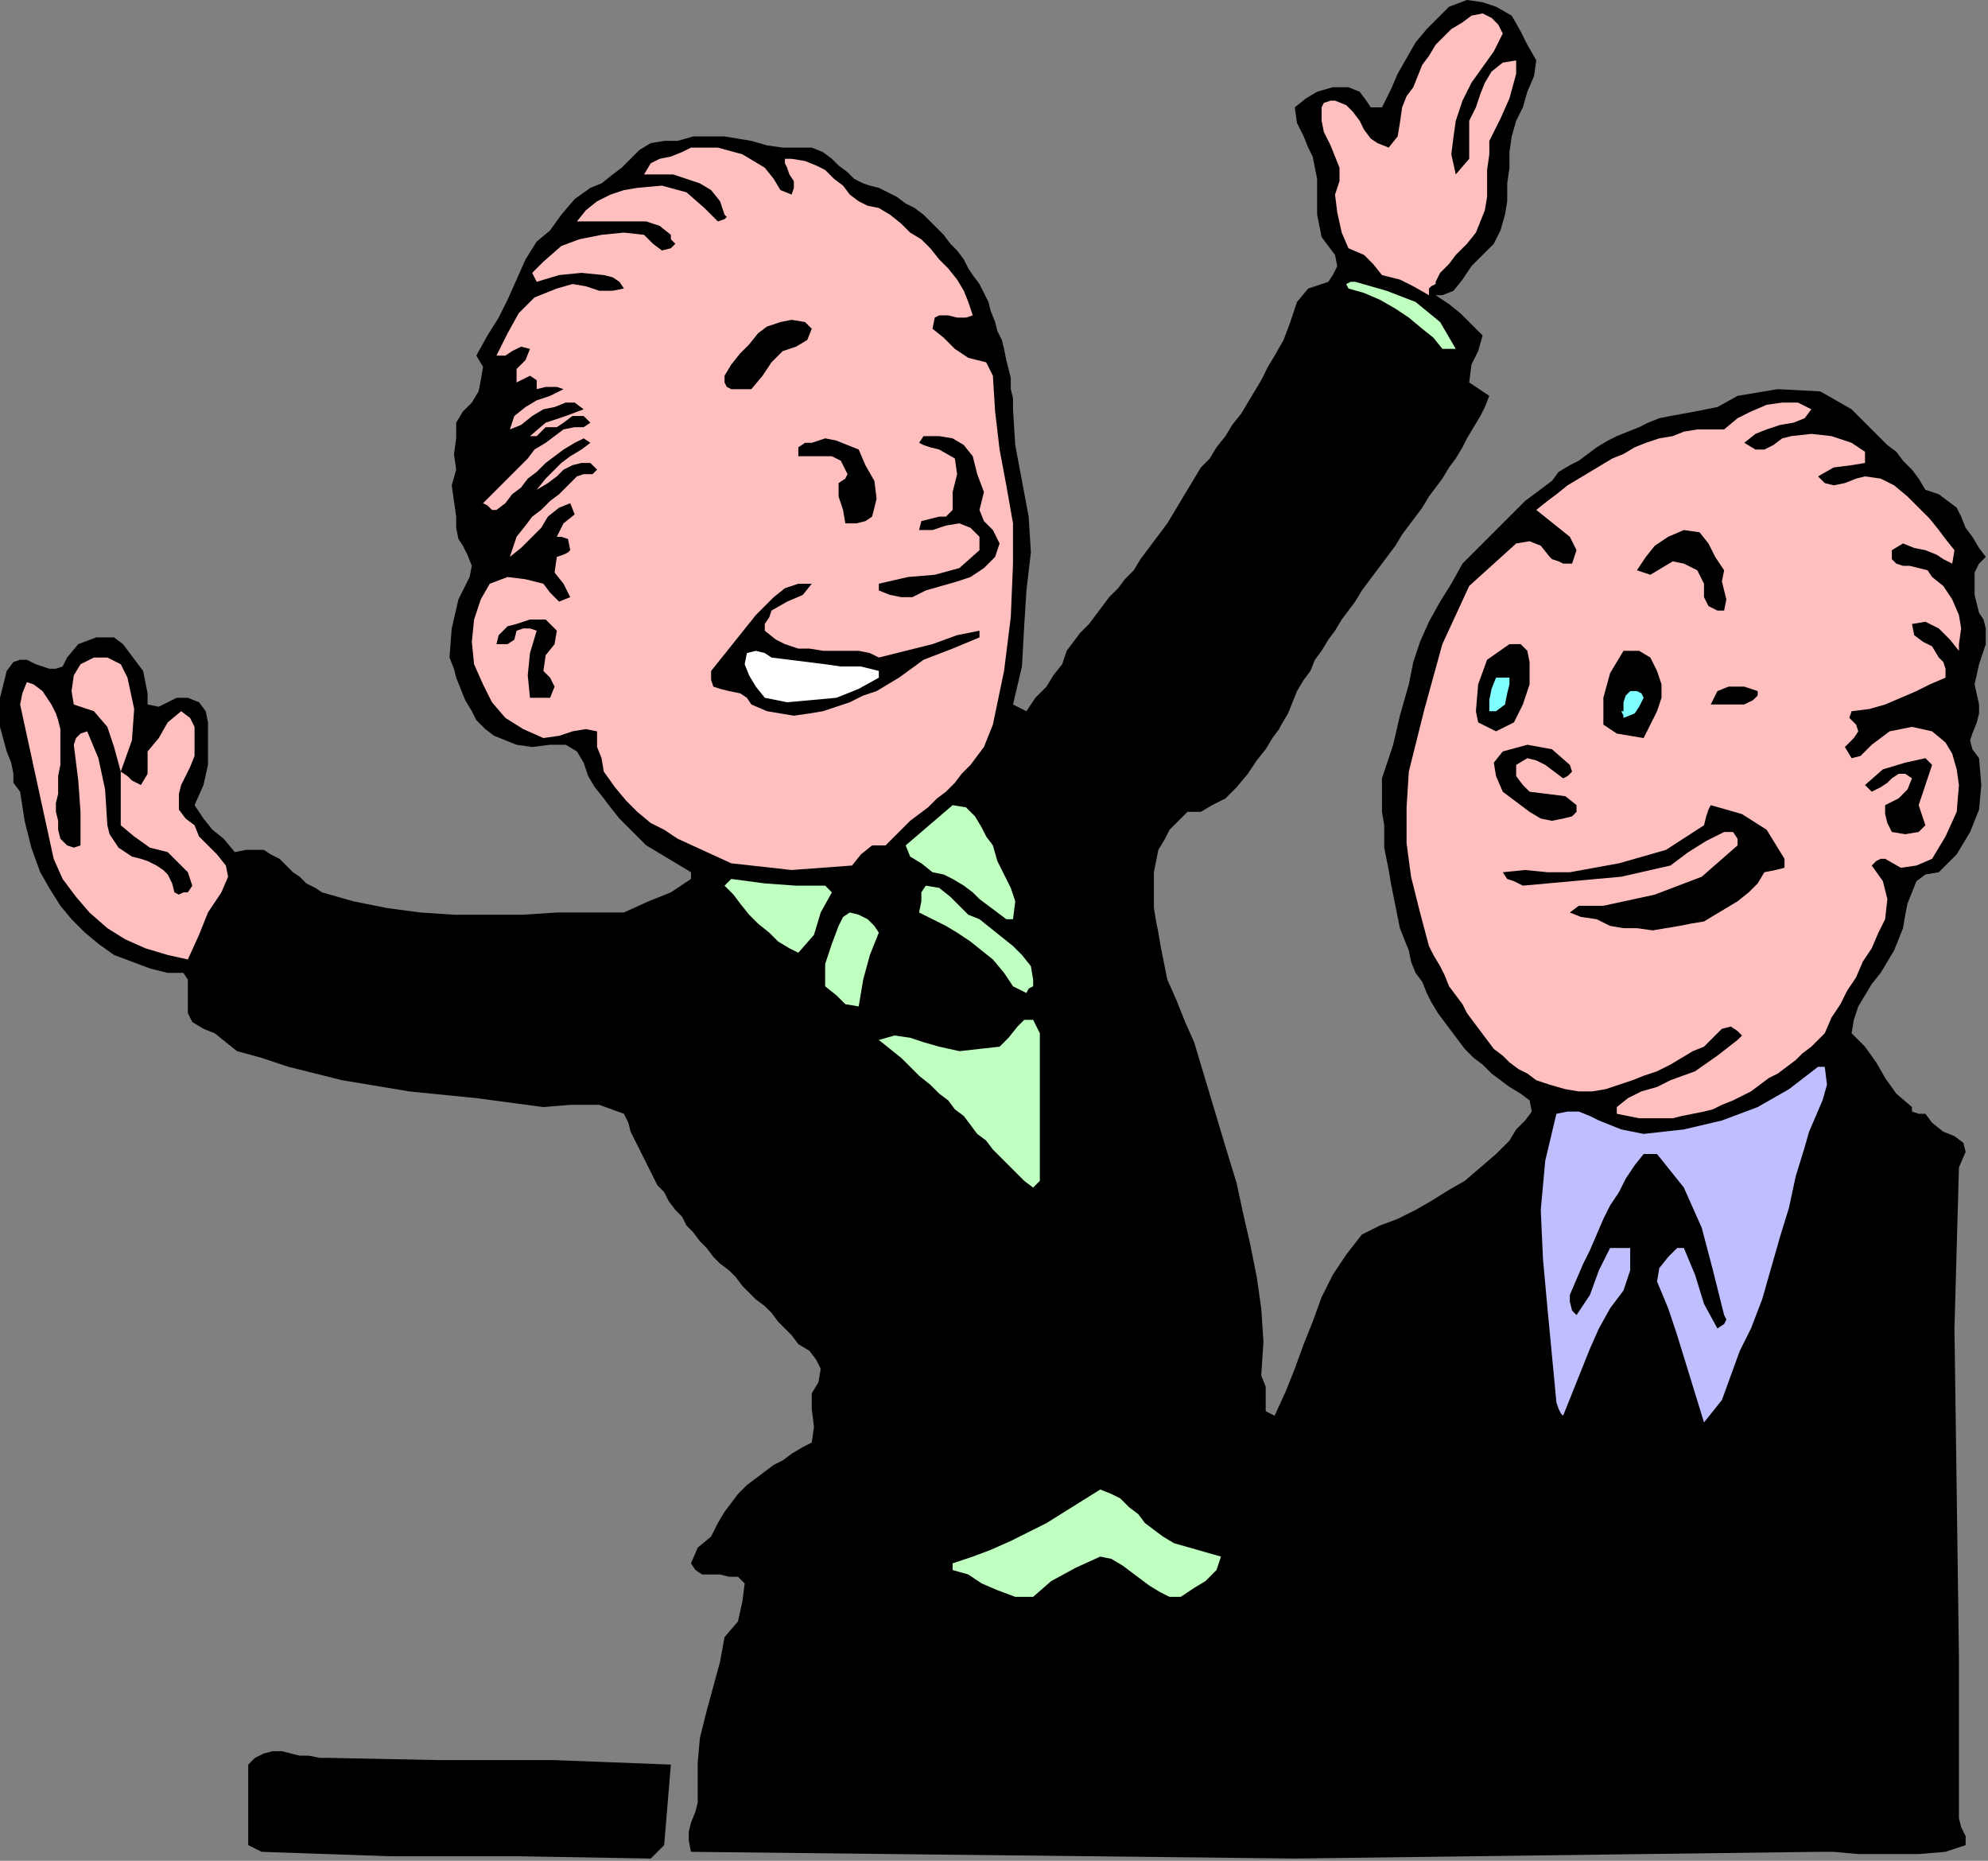 <?xml version="1.0" encoding="UTF-8" standalone="no"?>
<svg
   xmlns:dc="http://purl.org/dc/elements/1.1/"
   xmlns:cc="http://creativecommons.org/ns#"
   xmlns:rdf="http://www.w3.org/1999/02/22-rdf-syntax-ns#"
   xmlns:svg="http://www.w3.org/2000/svg"
   xmlns="http://www.w3.org/2000/svg"
   xmlns:sodipodi="http://sodipodi.sourceforge.net/DTD/sodipodi-0.dtd"
   xmlns:inkscape="http://www.inkscape.org/namespaces/inkscape"
   version="1.0"
   width="150.537mm"
   height="140.885mm"
   id="svg65"
   sodipodi:docname="PESSG124.WMF">
  <rect width="100%" height="100%" fill="#808080" stroke="none"/>
  <sodipodi:namedview
     pagecolor="#ffffff"
     bordercolor="#666666"
     borderopacity="1"
     objecttolerance="10"
     gridtolerance="10"
     guidetolerance="10"
     inkscape:pageopacity="0"
     inkscape:pageshadow="2"
     inkscape:window-width="640"
     inkscape:window-height="480"
     id="namedview67" />
  <defs
     id="defs3">
    <pattern
       id="WMFhbasepattern"
       patternUnits="userSpaceOnUse"
       width="6"
       height="6"
       x="0"
       y="0" />
  </defs>
  <path
     style="fill:#000000;fill-rule:evenodd;fill-opacity:1;stroke:none;"
     d="  M 410.88,84.48   L 414.72,87.04   L 417.92,89.6   L 421.12,92.8   L 424.32,96   L 424.32,96   L 423.04,100.48   L 421.12,104.32   L 420.48,109.44   L 420.48,109.44   L 426.24,113.28   L 424.96,116.48   L 423.68,119.04   L 421.76,122.24   L 419.84,125.44   L 418.56,128   L 416.64,131.2   L 414.72,133.76   L 412.8,136.96   L 410.88,139.52   L 408.96,142.08   L 407.04,145.28   L 405.12,147.84   L 403.2,150.4   L 401.28,152.96   L 399.36,156.16   L 397.44,158.72   L 395.52,161.28   L 393.6,163.84   L 391.68,166.4   L 389.76,168.96   L 387.84,172.16   L 385.92,174.72   L 384,177.28   L 382.08,180.48   L 380.16,183.04   L 378.24,186.24   L 376.32,188.8   L 375.04,192   L 373.12,194.56   L 371.2,197.76   L 369.92,200.96   L 368.64,204.16   L 366.72,207.36   L 366.72,207.36   L 366.08,208.64   L 364.16,211.2   L 362.24,214.4   L 359.68,217.6   L 357.12,221.44   L 353.92,225.28   L 350.72,228.48   L 346.88,230.4   L 343.68,232.32   L 339.84,232.32   L 339.84,232.32   L 337.28,234.88   L 334.72,237.44   L 333.44,240   L 331.52,243.2   L 330.88,246.4   L 330.24,249.6   L 330.24,253.44   L 330.24,256.64   L 330.24,259.84   L 330.88,263.68   L 331.52,266.88   L 332.16,270.72   L 332.8,273.92   L 333.44,277.12   L 334.08,280.32   L 334.08,280.32   L 336.64,286.08   L 339.2,292.48   L 341.76,298.24   L 343.68,304.64   L 345.6,311.04   L 347.52,317.44   L 349.44,323.84   L 351.36,330.24   L 351.36,330.24   L 353.92,338.56   L 355.84,347.52   L 357.76,355.84   L 359.68,365.44   L 360.96,374.4   L 361.6,384   L 360.96,393.6   L 360.96,393.6   L 362.24,396.8   L 362.24,400.64   L 362.24,403.84   L 364.8,405.12   L 364.8,405.12   L 368,398.08   L 370.56,391.68   L 373.12,384.64   L 375.68,378.24   L 378.24,371.2   L 381.44,364.8   L 385.28,359.04   L 389.76,353.28   L 389.76,353.28   L 394.88,350.72   L 400,348.8   L 405.12,346.24   L 409.6,343.68   L 414.72,340.48   L 419.2,337.92   L 423.68,334.08   L 428.16,330.24   L 432,326.4   L 432,326.4   L 433.92,323.2   L 436.48,320.64   L 438.4,318.08   L 437.76,314.88   L 437.76,314.88   L 435.2,312.96   L 432,311.04   L 429.44,309.12   L 426.88,307.2   L 424.32,304.64   L 421.76,302.72   L 419.2,300.16   L 417.28,297.6   L 415.36,295.04   L 413.44,292.48   L 411.52,289.92   L 409.6,286.72   L 408.32,284.16   L 407.04,280.96   L 405.12,278.4   L 403.84,275.2   L 403.2,272   L 401.92,268.8   L 400.64,265.6   L 400,262.4   L 399.36,259.2   L 398.72,256   L 398.08,252.8   L 397.44,248.96   L 396.8,245.76   L 396.16,242.56   L 396.16,239.36   L 396.16,236.16   L 395.52,232.32   L 395.52,229.12   L 395.52,225.92   L 395.52,222.72   L 395.52,222.72   L 398.72,213.12   L 400.64,204.8   L 403.2,195.84   L 403.2,195.84   L 404.48,189.44   L 406.4,183.68   L 408.96,177.92   L 412.16,172.16   L 415.36,167.04   L 418.56,161.28   L 423.04,156.8   L 427.52,152.32   L 432,147.84   L 432,147.84   L 434.56,145.28   L 436.48,143.36   L 439.04,141.44   L 441.6,139.52   L 444.16,137.6   L 446.08,135.04   L 449.28,133.12   L 451.84,131.84   L 454.4,129.92   L 456.96,128   L 460.16,126.08   L 462.72,124.8   L 465.92,123.52   L 469.12,122.24   L 471.68,120.96   L 474.88,119.68   L 478.08,119.04   L 478.08,119.04   L 485.12,117.76   L 491.52,116.48   L 497.28,113.28   L 497.28,113.28   L 508.8,111.36   L 520.96,112   L 529.92,117.12   L 529.92,117.12   L 532.48,119.68   L 535.04,122.24   L 537.6,124.8   L 540.16,127.36   L 542.72,129.28   L 544.64,131.84   L 547.2,134.4   L 549.12,136.96   L 551.04,140.16   L 551.04,140.16   L 554.88,141.44   L 557.44,143.36   L 560,145.28   L 561.28,147.84   L 562.56,151.04   L 564.48,153.6   L 566.4,156.8   L 568.32,159.36   L 568.32,159.36   L 566.4,161.28   L 565.12,163.84   L 565.12,165.76   L 565.12,168.32   L 565.12,170.24   L 565.76,172.8   L 566.4,175.36   L 567.68,177.28   L 568.32,179.84   L 568.32,181.76   L 568.32,184.32   L 568.32,184.32   L 566.4,190.08   L 565.12,195.84   L 566.4,201.6   L 566.4,201.6   L 566.4,204.16   L 565.76,206.72   L 564.48,209.92   L 563.84,211.84   L 564.48,214.4   L 566.4,216.96   L 566.4,216.96   L 567.04,224.64   L 566.4,231.68   L 563.84,238.08   L 560,244.48   L 554.88,249.6   L 554.88,249.6   L 551.04,250.24   L 548.48,252.16   L 547.2,255.36   L 545.92,258.56   L 545.28,261.76   L 544.64,265.6   L 543.36,268.8   L 543.36,268.8   L 542.08,272   L 540.16,275.2   L 538.24,278.4   L 535.68,281.6   L 533.76,284.8   L 531.84,288   L 530.56,291.84   L 529.92,295.68   L 529.92,295.68   L 533.76,299.52   L 536.96,304   L 539.52,308.48   L 542.72,312.96   L 547.2,316.8   L 547.2,316.8   L 547.2,318.08   L 549.12,318.72   L 551.04,318.72   L 551.04,318.72   L 552.96,321.28   L 556.16,323.84   L 559.36,325.12   L 561.92,327.04   L 562.56,329.6   L 560.64,334.08   L 560.64,334.08   L 559.36,380.16   L 560,426.88   L 560.64,474.24   L 560.64,520.32   L 560.64,520.32   L 561.28,522.88   L 562.56,525.44   L 562.56,528   L 562.56,528   L 556.8,529.92   L 549.12,530.56   L 540.16,530.56   L 531.84,530.56   L 524.8,529.92   L 520.32,529.92   L 520.32,529.92   L 370.56,531.84   L 197.76,529.92   L 197.12,526.72   L 197.12,524.16   L 197.76,521.6   L 199.04,518.4   L 199.68,515.84   L 199.68,512.64   L 199.68,512.64   L 199.68,504.32   L 200.32,497.28   L 202.24,489.6   L 204.16,482.56   L 206.08,475.52   L 207.36,468.48   L 207.36,468.48   L 211.2,464   L 212.48,458.24   L 213.12,453.12   L 213.12,453.12   L 211.2,451.2   L 208.64,451.2   L 206.08,450.56   L 203.52,450.56   L 200.96,450.56   L 199.04,449.28   L 197.76,447.36   L 197.76,447.36   L 199.68,442.88   L 203.52,439.68   L 205.44,435.84   L 205.44,435.84   L 207.36,432.64   L 209.28,430.08   L 211.2,427.52   L 213.76,424.96   L 216.32,423.04   L 218.88,421.12   L 221.44,419.2   L 224,417.92   L 226.56,416   L 229.76,414.08   L 232.32,412.8   L 232.32,412.8   L 232.96,408.32   L 232.32,403.2   L 232.32,398.72   L 234.24,395.52   L 234.24,395.52   L 234.88,391.68   L 233.6,389.12   L 231.68,386.56   L 228.48,384.64   L 226.56,382.08   L 226.56,382.08   L 224.64,380.16   L 222.72,378.24   L 220.8,375.68   L 218.88,373.76   L 216.32,371.84   L 214.4,369.92   L 212.48,368   L 210.56,365.44   L 208.64,363.52   L 206.08,361.6   L 204.16,359.68   L 202.24,357.12   L 200.32,355.2   L 198.4,352.64   L 196.48,350.72   L 195.2,348.16   L 193.28,346.24   L 191.36,343.68   L 190.08,341.12   L 188.16,339.2   L 186.88,336.64   L 185.6,334.08   L 184.32,331.52   L 183.04,328.96   L 181.76,326.4   L 180.48,323.84   L 179.84,321.28   L 178.56,318.72   L 178.56,318.72   L 171.52,316.16   L 163.2,316.16   L 155.52,316.8   L 155.52,316.8   L 136.32,314.24   L 117.12,312.32   L 97.92,309.12   L 97.92,309.12   L 92.8,307.84   L 87.68,306.56   L 82.56,305.28   L 82.56,305.28   L 74.88,302.72   L 67.84,300.8   L 61.44,295.68   L 61.44,295.68   L 58.24,294.4   L 55.04,292.48   L 53.76,289.92   L 53.76,289.92   L 53.76,286.72   L 53.76,283.52   L 53.76,280.32   L 52.48,278.4   L 48,278.4   L 48,278.4   L 42.88,277.12   L 37.76,275.2   L 32.64,273.28   L 28.16,270.08   L 24.32,266.88   L 20.48,263.04   L 17.28,259.2   L 14.08,254.08   L 11.52,249.6   L 11.52,249.6   L 8.96,242.56   L 7.04,234.88   L 5.76,226.56   L 5.76,226.56   L 3.84,224   L 3.84,221.44   L 3.2,218.24   L 1.92,215.04   L 1.92,215.04   L 0,208   L 0,199.68   L 1.92,192   L 1.92,192   L 3.84,189.44   L 5.76,188.8   L 7.68,188.8   L 10.24,190.08   L 12.16,190.72   L 14.08,191.36   L 16,191.36   L 17.92,190.72   L 19.2,188.16   L 19.2,188.16   L 22.4,184.32   L 27.52,182.4   L 32.64,182.4   L 32.64,182.4   L 35.2,184.32   L 37.12,186.88   L 39.04,189.44   L 40.96,192   L 41.6,195.2   L 42.24,198.4   L 42.24,201.6   L 42.24,201.6   L 45.44,202.24   L 48,200.96   L 50.56,199.68   L 53.76,199.68   L 53.76,199.68   L 56.96,200.96   L 58.88,203.52   L 59.52,206.72   L 59.52,209.92   L 59.52,213.12   L 59.52,213.12   L 59.52,218.88   L 58.24,224.64   L 55.68,230.4   L 55.68,230.4   L 58.24,234.24   L 60.8,237.44   L 64,240   L 67.2,243.84   L 67.2,243.84   L 70.4,243.2   L 72.96,243.2   L 75.52,243.2   L 77.44,244.48   L 80,245.76   L 81.92,247.68   L 83.84,249.6   L 85.76,250.88   L 87.68,252.8   L 90.24,254.08   L 92.16,255.36   L 92.16,255.36   L 101.12,257.92   L 110.72,259.84   L 120.32,261.12   L 129.92,261.76   L 139.52,261.76   L 149.76,261.76   L 159.36,261.12   L 168.96,261.12   L 178.56,261.12   L 178.56,261.12   L 185.6,257.92   L 192,255.36   L 197.76,251.52   L 197.76,251.52   L 197.76,249.6   L 194.56,247.68   L 191.36,245.76   L 188.16,243.84   L 184.96,241.92   L 182.4,239.36   L 179.84,236.8   L 177.28,234.24   L 174.72,231.04   L 172.8,228.48   L 170.24,225.28   L 168.32,222.08   L 167.04,218.24   L 165.12,215.04   L 165.12,215.04   L 161.92,213.12   L 157.44,213.12   L 152.32,213.76   L 147.84,213.12   L 147.84,213.12   L 144.64,211.84   L 141.44,210.56   L 138.88,208.64   L 136.32,206.08   L 135.04,203.52   L 133.12,200.32   L 131.84,197.12   L 130.56,193.92   L 129.92,191.36   L 128.64,188.16   L 128.64,188.16   L 129.28,179.84   L 131.2,171.52   L 134.4,165.12   L 134.4,165.12   L 135.04,161.92   L 133.76,158.72   L 132.48,156.16   L 131.2,154.24   L 130.56,151.04   L 130.56,147.84   L 130.56,147.84   L 129.92,143.36   L 129.28,138.88   L 130.56,134.4   L 130.56,134.4   L 129.92,129.92   L 130.56,125.44   L 130.56,120.96   L 130.56,120.96   L 132.48,117.76   L 135.04,115.2   L 136.96,112   L 137.6,108.8   L 138.24,104.96   L 136.32,101.76   L 136.32,101.76   L 139.52,96   L 142.72,90.88   L 145.28,85.76   L 147.84,80   L 150.4,74.24   L 153.6,69.12   L 153.6,69.12   L 157.44,65.92   L 160.64,61.44   L 164.48,56.96   L 168.96,53.76   L 168.96,53.76   L 172.16,52.48   L 175.36,49.92   L 177.92,48   L 180.48,45.44   L 183.04,42.88   L 186.24,40.96   L 190.08,40.32   L 193.92,40.32   L 193.92,40.32   L 198.4,39.04   L 202.88,39.04   L 207.36,39.04   L 211.2,39.68   L 215.04,40.32   L 219.52,41.6   L 224,42.24   L 227.84,42.24   L 232.32,42.24   L 232.32,42.24   L 235.52,43.52   L 238.08,45.44   L 240,47.36   L 242.56,49.28   L 244.48,51.2   L 247.04,52.48   L 248.96,53.12   L 251.52,53.76   L 251.52,53.76   L 254.08,55.04   L 256.64,56.32   L 259.2,58.24   L 261.76,59.52   L 264.32,61.44   L 266.24,63.36   L 268.16,65.28   L 270.08,67.2   L 272,69.76   L 273.92,71.68   L 275.84,74.24   L 277.12,76.8   L 278.4,78.72   L 280.32,81.28   L 281.6,83.84   L 282.88,86.4   L 283.52,88.96   L 284.8,92.16   L 285.44,94.72   L 286.72,97.28   L 287.36,99.84   L 288,103.04   L 288.64,105.6   L 289.28,108.16   L 289.28,111.36   L 289.92,113.92   L 289.92,117.12   L 289.92,117.12   L 290.56,127.36   L 292.48,137.6   L 294.4,147.84   L 295.04,158.08   L 293.76,168.96   L 293.76,168.96   L 293.12,179.2   L 292.48,190.72   L 289.92,201.6   L 289.92,201.6   L 291.2,202.24   L 292.48,202.88   L 293.76,203.52   L 293.76,203.52   L 296.32,199.68   L 299.52,196.48   L 301.44,193.28   L 304,190.08   L 305.28,186.24   L 305.28,186.24   L 307.2,183.68   L 309.12,181.12   L 311.68,178.56   L 313.6,176   L 315.52,173.44   L 317.44,170.88   L 320,168.32   L 321.92,165.76   L 324.48,163.2   L 326.4,160   L 328.32,157.44   L 330.24,154.88   L 332.16,152.32   L 334.08,149.76   L 334.08,149.76   L 336,146.56   L 337.92,143.36   L 339.84,140.16   L 341.76,136.96   L 343.68,133.76   L 346.24,131.2   L 348.16,128   L 350.72,124.8   L 352.64,121.6   L 355.2,118.4   L 357.12,115.2   L 359.04,112   L 360.96,108.8   L 362.88,104.96   L 364.8,101.76   L 364.8,101.76   L 367.36,97.28   L 369.28,92.16   L 371.2,86.4   L 374.4,82.56   L 380.16,80.64   L 380.16,80.64   L 381.44,78.72   L 382.72,76.16   L 382.08,72.96   L 382.08,72.96   L 380.16,70.4   L 378.24,67.84   L 377.6,64.64   L 376.96,61.44   L 376.96,58.24   L 376.96,55.04   L 376.96,51.2   L 376.32,48   L 375.68,44.8   L 374.4,42.24   L 374.4,42.24   L 373.12,39.04   L 371.2,35.2   L 370.56,30.72   L 370.56,30.72   L 373.76,28.16   L 376.96,26.24   L 381.44,24.96   L 385.92,24.96   L 385.92,24.96   L 389.12,26.24   L 391.04,28.8   L 392.32,30.72   L 395.52,30.72   L 395.52,30.72   L 398.08,25.6   L 400,21.12   L 402.56,16.64   L 405.12,12.16   L 408.32,8.32   L 411.52,5.12   L 414.72,1.92   L 414.72,1.92   L 419.84,0   L 424.32,0.64   L 428.16,1.92   L 428.16,1.92   L 432.64,4.48   L 435.2,8.96   L 437.12,12.8   L 439.68,17.28   L 439.68,17.28   L 439.04,21.76   L 437.12,26.24   L 435.84,30.72   L 435.84,30.72   L 433.92,34.56   L 432.64,39.04   L 432,43.52   L 432,48   L 431.36,52.48   L 431.36,57.6   L 430.72,61.44   L 429.44,65.92   L 427.52,69.76   L 424.32,72.96   L 424.32,72.96   L 421.12,76.16   L 418.56,80   L 416,83.2   L 412.8,84.48   L 412.8,84.48   L 410.88,84.48  z "
     id="path5" />
  <path
     style="fill:#ffbfbf;fill-rule:evenodd;fill-opacity:1;stroke:none;"
     d="  M 218.88,48   L 221.44,51.2   L 223.36,54.4   L 226.56,55.68   L 226.56,55.68   L 227.2,53.76   L 227.2,51.84   L 225.92,49.92   L 225.28,48   L 224.64,46.72   L 224.64,45.44   L 226.56,45.44   L 230.4,46.08   L 230.4,46.08   L 233.6,47.36   L 236.16,48.64   L 238.72,51.2   L 241.28,53.12   L 243.2,55.68   L 245.76,57.6   L 248.32,58.88   L 251.52,59.52   L 251.52,59.52   L 254.72,61.44   L 257.92,64   L 260.48,66.56   L 263.68,68.48   L 266.24,71.04   L 268.8,74.24   L 271.36,76.8   L 273.92,80   L 275.84,83.2   L 277.12,86.4   L 278.4,90.24   L 278.4,90.24   L 276.48,90.88   L 273.92,90.88   L 271.36,90.24   L 268.8,90.24   L 267.52,90.88   L 266.88,94.08   L 266.88,94.08   L 270.08,96.64   L 273.28,99.84   L 277.12,102.4   L 282.24,103.68   L 282.24,103.68   L 284.16,107.52   L 284.8,117.76   L 286.08,128.64   L 288,138.88   L 289.92,149.76   L 289.92,161.28   L 289.92,161.28   L 289.28,176.64   L 287.36,192   L 284.16,207.36   L 284.16,207.36   L 282.88,210.56   L 281.6,213.76   L 279.68,216.32   L 277.76,218.88   L 275.2,221.44   L 273.28,224   L 270.72,226.56   L 268.16,228.48   L 265.6,231.04   L 263.04,232.96   L 260.48,234.88   L 257.92,237.44   L 256,239.36   L 253.44,241.92   L 253.44,241.92   L 249.6,241.92   L 246.4,244.48   L 243.84,247.68   L 243.84,247.68   L 226.56,248.96   L 209.28,247.04   L 193.92,240   L 193.92,240   L 190.08,237.44   L 186.24,235.52   L 182.4,232.32   L 179.2,229.12   L 176,225.28   L 172.8,220.8   L 172.8,220.8   L 172.16,216.96   L 170.88,213.76   L 170.88,209.28   L 170.88,209.28   L 167.68,208.64   L 163.84,209.28   L 160,210.56   L 155.52,211.2   L 155.52,211.2   L 149.76,208.64   L 144.64,205.44   L 140.8,200.96   L 138.24,195.84   L 138.24,195.84   L 135.68,190.08   L 135.04,183.68   L 135.68,177.28   L 137.6,171.52   L 140.16,167.04   L 140.16,167.04   L 145.28,165.12   L 150.4,165.76   L 155.52,167.04   L 155.52,167.04   L 157.44,169.6   L 160,172.16   L 163.2,170.88   L 163.2,170.88   L 161.28,167.04   L 158.72,163.84   L 159.36,159.36   L 159.36,159.36   L 161.28,158.72   L 162.56,158.08   L 163.2,157.44   L 163.2,157.44   L 162.56,154.24   L 160.64,153.6   L 159.36,153.6   L 159.36,153.6   L 161.28,149.76   L 164.48,147.2   L 163.2,144   L 163.2,144   L 160,145.28   L 156.8,147.84   L 154.88,151.04   L 152.32,153.6   L 149.12,156.8   L 145.92,159.36   L 145.92,159.36   L 147.84,153.6   L 150.4,150.4   L 152.32,147.84   L 154.88,145.92   L 157.44,143.36   L 160,141.44   L 162.56,138.88   L 165.12,136.32   L 165.12,136.32   L 167.04,135.68   L 169.6,135.68   L 170.88,134.4   L 170.88,134.4   L 168.96,132.48   L 166.4,132.48   L 163.84,133.12   L 161.28,134.4   L 161.28,134.4   L 159.36,136.32   L 156.8,138.24   L 153.6,140.16   L 153.6,140.16   L 156.16,136.96   L 158.72,134.4   L 160.64,132.48   L 163.2,130.56   L 166.4,128.64   L 168.96,126.72   L 168.96,126.72   L 167.04,125.44   L 164.48,126.72   L 161.28,128.64   L 161.28,128.64   L 158.72,130.56   L 156.16,132.48   L 153.6,135.04   L 151.04,136.96   L 149.12,139.52   L 146.56,141.44   L 144.64,144   L 142.08,145.92   L 142.08,145.92   L 140.8,145.92   L 139.52,144.64   L 138.24,144   L 138.24,144   L 140.8,141.44   L 143.36,138.88   L 145.92,136.32   L 148.48,133.76   L 151.04,131.2   L 152.96,128.64   L 156.16,126.72   L 158.72,124.8   L 161.28,122.88   L 161.28,122.88   L 164.48,122.24   L 167.04,122.24   L 168.96,120.96   L 168.96,120.96   L 167.04,119.04   L 163.84,119.04   L 161.28,120.96   L 161.28,120.96   L 159.36,122.24   L 156.16,122.24   L 153.6,124.8   L 153.6,124.8   L 151.68,124.8   L 156.16,120.96   L 161.92,119.04   L 167.04,117.12   L 167.04,117.12   L 164.48,115.2   L 161.92,115.2   L 158.72,116.48   L 155.52,117.12   L 155.52,117.12   L 152.32,119.04   L 149.12,121.6   L 145.92,122.88   L 145.92,122.88   L 147.2,119.04   L 150.4,116.48   L 153.6,114.56   L 157.44,113.28   L 161.28,111.36   L 161.28,111.36   L 159.36,110.72   L 156.16,110.72   L 153.6,111.36   L 153.6,111.36   L 153.6,110.08   L 153.6,108.8   L 151.68,107.52   L 151.68,107.52   L 147.84,109.44   L 147.84,105.6   L 150.4,103.04   L 151.68,99.84   L 151.68,99.84   L 149.12,99.2   L 146.56,100.48   L 144.64,101.76   L 142.08,101.76   L 142.08,101.76   L 145.28,95.36   L 148.48,89.6   L 152.96,85.12   L 159.36,82.56   L 159.36,82.56   L 163.84,81.28   L 167.68,81.92   L 171.52,83.2   L 175.36,83.2   L 178.56,82.56   L 178.56,82.56   L 177.28,80.64   L 175.36,79.36   L 172.8,78.72   L 172.8,78.72   L 166.4,78.08   L 160,78.72   L 153.6,80.64   L 153.6,80.64   L 152.32,78.08   L 154.24,76.16   L 155.52,74.88   L 155.52,74.88   L 160.64,70.4   L 165.76,68.48   L 172.16,67.2   L 178.56,66.56   L 184.32,67.2   L 184.32,67.2   L 186.88,69.76   L 189.44,71.68   L 192,71.04   L 192,71.04   L 193.28,69.76   L 192,68.48   L 192,67.2   L 192,67.2   L 188.8,64.64   L 184.96,63.36   L 181.12,63.36   L 176.64,63.36   L 172.8,63.36   L 168.96,63.36   L 165.12,63.36   L 165.12,63.36   L 167.68,60.16   L 170.88,57.6   L 174.72,55.68   L 178.56,54.4   L 182.4,53.76   L 182.4,53.76   L 189.44,53.12   L 196.48,55.04   L 201.6,59.52   L 201.6,59.52   L 202.88,60.8   L 204.16,62.08   L 205.44,63.36   L 205.44,63.36   L 207.36,62.72   L 208,62.08   L 207.36,61.44   L 207.36,61.44   L 206.08,57.6   L 203.52,54.4   L 200.32,52.48   L 196.48,51.2   L 192.64,49.92   L 188.8,49.92   L 184.32,49.92   L 184.32,49.92   L 186.24,46.72   L 188.8,45.44   L 192,44.8   L 195.2,43.52   L 197.76,42.24   L 197.76,42.24   L 205.44,42.24   L 212.48,44.16   L 218.88,48  z "
     id="path7" />
  <path
     style="fill:#000000;fill-rule:evenodd;fill-opacity:1;stroke:none;"
     d="  M 414.72,53.76   L 413.44,55.68   L 410.88,58.24   L 408.96,61.44   L 408.96,61.44   L 407.04,64   L 406.4,67.84   L 403.2,69.12   L 403.2,69.12   L 401.92,65.92   L 401.92,62.08   L 403.2,59.52   L 403.2,59.52   L 407.04,56.32   L 410.24,53.76   L 414.72,53.76  z "
     id="path9" />
  <path
     style="fill:#bfffbf;fill-rule:evenodd;fill-opacity:1;stroke:none;"
     d="  M 416.64,99.84   L 412.8,99.84   L 410.24,96.64   L 407.04,94.08   L 407.04,94.08   L 403.2,90.88   L 399.36,88.32   L 394.88,85.76   L 390.4,83.84   L 385.92,82.56   L 385.92,82.56   L 385.28,81.28   L 386.56,80.64   L 387.84,80.64   L 387.84,80.64   L 396.8,83.2   L 405.12,86.4   L 412.16,92.16   L 416.64,99.84  z "
     id="path11" />
  <path
     style="fill:#000000;fill-rule:evenodd;fill-opacity:1;stroke:none;"
     d="  M 232.32,94.08   L 231.04,97.28   L 227.84,99.2   L 224,100.48   L 220.8,103.68   L 220.8,103.68   L 218.24,107.52   L 215.04,111.36   L 209.28,111.36   L 209.28,111.36   L 208,110.72   L 207.36,109.44   L 207.36,107.52   L 207.36,107.52   L 209.28,104.32   L 211.84,101.12   L 214.4,98.56   L 216.96,95.36   L 219.52,93.44   L 223.36,92.16   L 226.56,91.52   L 230.4,92.16   L 230.4,92.16   L 232.32,94.08  z "
     id="path13" />
  <path
     style="fill:#ffbfbf;fill-rule:evenodd;fill-opacity:1;stroke:none;"
     d="  M 518.4,117.12   L 516.48,119.68   L 513.28,120.96   L 509.44,121.6   L 505.6,122.88   L 502.4,124.16   L 499.2,126.72   L 499.2,126.72   L 502.4,128.64   L 504.96,128.64   L 507.52,127.36   L 510.08,125.44   L 512.64,124.8   L 512.64,124.8   L 518.4,124.16   L 524.16,124.8   L 529.92,126.72   L 529.92,126.72   L 531.84,128   L 533.76,129.28   L 533.76,132.48   L 533.76,132.48   L 529.92,133.12   L 524.8,133.76   L 520.32,136.32   L 520.32,136.32   L 522.24,138.24   L 524.8,138.88   L 528,138.24   L 531.2,136.96   L 533.76,136.32   L 533.76,136.32   L 538.24,136.96   L 542.08,138.88   L 545.92,142.08   L 549.12,145.28   L 552.32,148.48   L 554.88,151.68   L 554.88,151.68   L 556.8,154.24   L 559.36,157.44   L 558.72,161.28   L 558.72,161.28   L 556.16,160   L 554.24,158.72   L 551.04,157.44   L 551.04,157.44   L 547.84,156.8   L 544.64,155.52   L 541.44,157.44   L 541.44,157.44   L 541.44,160   L 542.72,161.28   L 544.64,161.92   L 546.56,161.92   L 549.12,162.56   L 551.68,163.2   L 552.96,165.12   L 552.96,165.12   L 556.16,167.68   L 558.72,171.52   L 560.64,176   L 561.28,179.84   L 560.64,184.32   L 560.64,184.32   L 560.64,186.24   L 558.08,183.04   L 554.88,179.84   L 551.04,177.92   L 547.2,178.56   L 547.2,178.56   L 547.84,181.76   L 550.4,183.68   L 552.96,184.96   L 554.88,188.16   L 554.88,188.16   L 556.16,189.44   L 556.8,191.36   L 556.8,193.92   L 556.8,193.92   L 552.32,195.84   L 548.48,197.76   L 544,199.68   L 539.52,201.6   L 535.04,202.88   L 529.92,203.52   L 529.92,203.52   L 529.28,205.44   L 531.2,207.36   L 531.84,209.28   L 531.84,209.28   L 530.56,211.2   L 528,213.76   L 529.92,216.96   L 529.92,216.96   L 532.48,216.32   L 534.4,214.4   L 535.68,213.12   L 535.68,213.12   L 540.8,209.28   L 547.2,208   L 552.96,209.28   L 552.96,209.28   L 556.8,212.48   L 558.72,215.68   L 560,220.16   L 560.64,224.64   L 560.64,224.64   L 560,232.32   L 556.8,239.36   L 552.96,245.76   L 552.96,245.76   L 548.48,247.68   L 544,248.32   L 539.52,245.76   L 539.52,245.76   L 538.24,245.76   L 536.96,246.4   L 535.68,247.68   L 535.68,247.68   L 538.88,252.16   L 540.16,257.28   L 539.52,263.04   L 539.52,263.04   L 537.6,266.88   L 535.68,271.36   L 533.12,275.2   L 531.2,279.68   L 528.64,283.52   L 526.72,287.36   L 524.16,291.2   L 522.24,295.68   L 522.24,295.68   L 520.32,297.6   L 518.4,299.52   L 515.84,301.44   L 513.92,303.36   L 511.36,305.28   L 508.8,307.2   L 506.24,308.48   L 503.68,310.4   L 501.12,312.32   L 498.56,313.6   L 496,314.88   L 492.8,316.16   L 490.24,317.44   L 487.68,318.08   L 484.48,318.72   L 481.28,319.36   L 478.72,320   L 475.52,320   L 472.32,320   L 469.12,320   L 465.92,319.36   L 462.72,318.72   L 462.72,318.72   L 462.72,316.8   L 465.92,314.24   L 469.76,312.32   L 474.24,311.04   L 478.08,309.12   L 478.08,309.12   L 485.12,306.56   L 491.52,302.08   L 497.28,297.6   L 497.28,297.6   L 498.56,296.32   L 497.28,295.04   L 495.36,293.76   L 495.36,293.76   L 492.8,294.4   L 490.24,296.96   L 487.68,299.52   L 487.68,299.52   L 484.48,300.8   L 481.28,302.72   L 478.08,304.64   L 474.24,306.56   L 470.4,307.84   L 467.2,309.12   L 463.36,310.4   L 459.52,311.68   L 455.68,312.32   L 451.84,312.32   L 448,311.68   L 443.52,310.4   L 439.68,309.12   L 439.68,309.12   L 437.12,307.2   L 434.56,305.92   L 432,304   L 430.08,302.08   L 427.52,300.16   L 425.6,297.6   L 423.68,295.04   L 421.76,292.48   L 419.84,289.92   L 418.56,287.36   L 416.64,284.8   L 414.72,282.24   L 413.44,279.04   L 412.16,276.48   L 410.24,273.28   L 408.96,270.72   L 408.96,270.72   L 406.4,261.12   L 403.84,250.88   L 402.56,241.28   L 402.56,231.04   L 403.2,220.8   L 403.2,220.8   L 407.68,202.88   L 412.8,184.32   L 420.48,167.68   L 433.92,155.52   L 433.92,155.52   L 437.76,154.88   L 440.96,156.16   L 443.52,159.36   L 443.52,159.36   L 444.16,160   L 446.08,160.64   L 447.36,161.28   L 447.36,161.28   L 449.92,161.28   L 450.56,159.36   L 451.2,157.44   L 451.2,157.44   L 449.28,153.6   L 446.08,151.04   L 442.88,148.48   L 439.68,145.92   L 439.68,145.92   L 442.88,143.36   L 445.44,141.44   L 448.64,138.88   L 451.84,136.96   L 455.04,135.04   L 458.24,133.12   L 461.44,131.2   L 464.64,129.92   L 467.84,128   L 471.04,126.72   L 474.88,125.44   L 478.72,124.8   L 481.92,123.52   L 485.76,122.88   L 489.6,122.88   L 493.44,122.88   L 493.44,122.88   L 497.28,119.68   L 501.12,117.76   L 505.6,115.84   L 510.08,115.2   L 514.56,115.2   L 518.4,117.12   L 518.4,117.12   L 518.4,117.12  z "
     id="path15" />
  <path
     style="fill:#000000;fill-rule:evenodd;fill-opacity:1;stroke:none;"
     d="  M 278.4,130.56   L 279.68,135.68   L 281.6,140.8   L 280.32,145.92   L 280.32,145.92   L 281.6,149.12   L 284.16,151.68   L 286.08,155.52   L 286.08,155.52   L 284.8,159.36   L 281.6,162.56   L 277.76,165.12   L 273.92,166.4   L 269.44,167.68   L 264.96,168.96   L 261.12,170.88   L 261.12,170.88   L 257.92,170.88   L 254.72,170.24   L 251.52,168.96   L 251.52,168.96   L 251.52,167.04   L 259.84,165.12   L 267.52,164.48   L 274.56,162.56   L 280.32,157.44   L 280.32,157.44   L 280.32,153.6   L 277.76,151.04   L 274.56,149.76   L 274.56,149.76   L 270.72,150.4   L 266.88,151.68   L 263.04,151.68   L 263.04,151.68   L 263.68,149.12   L 266.24,148.48   L 268.8,147.84   L 268.8,147.84   L 270.72,147.84   L 272,146.56   L 272.64,145.92   L 272.64,145.92   L 272.64,140.8   L 273.92,135.68   L 273.28,131.2   L 268.8,128.64   L 268.8,128.64   L 266.24,128   L 264.32,127.36   L 263.04,126.72   L 263.04,126.72   L 264.32,124.8   L 266.24,124.8   L 268.8,124.8   L 268.8,124.8   L 272.64,125.44   L 275.84,127.36   L 278.4,130.56  z "
     id="path17" />
  <path
     style="fill:#000000;fill-rule:evenodd;fill-opacity:1;stroke:none;"
     d="  M 245.76,128.64   L 247.68,133.12   L 250.24,137.6   L 250.88,142.72   L 249.6,147.84   L 249.6,147.84   L 247.68,149.12   L 245.12,149.76   L 241.92,149.76   L 241.92,149.76   L 241.28,145.92   L 240,142.08   L 240,138.24   L 240,138.24   L 241.92,136.96   L 242.56,135.68   L 241.92,134.4   L 241.92,134.4   L 240.64,131.84   L 238.08,130.56   L 236.16,130.56   L 232.96,130.56   L 231.04,130.56   L 228.48,130.56   L 228.48,130.56   L 228.48,128   L 230.4,126.72   L 232.32,126.72   L 232.32,126.72   L 236.16,125.44   L 239.36,126.08   L 242.56,127.36   L 245.76,128.64  z "
     id="path19" />
  <path
     style="fill:#000000;fill-rule:evenodd;fill-opacity:1;stroke:none;"
     d="  M 493.44,163.2   L 492.8,166.4   L 493.44,168.96   L 494.08,171.52   L 493.44,174.72   L 493.44,174.72   L 491.52,174.72   L 488.96,173.44   L 487.68,170.88   L 487.68,170.88   L 487.68,167.04   L 485.76,163.2   L 481.92,161.28   L 481.92,161.28   L 478.72,160.64   L 475.52,162.56   L 472.32,164.48   L 468.48,163.2   L 468.48,163.2   L 471.04,159.36   L 473.6,156.16   L 477.44,153.6   L 481.92,151.68   L 481.92,151.68   L 486.4,152.32   L 488.96,155.52   L 490.88,159.36   L 493.44,163.2  z "
     id="path21" />
  <path
     style="fill:#000000;fill-rule:evenodd;fill-opacity:1;stroke:none;"
     d="  M 232.32,167.04   L 229.76,170.24   L 225.28,172.16   L 220.8,174.72   L 220.8,174.72   L 220.16,176.64   L 218.88,178.56   L 218.88,180.48   L 218.88,180.48   L 222.08,183.04   L 224.64,184.32   L 228.48,185.6   L 231.68,185.6   L 235.52,186.24   L 238.72,186.24   L 242.56,186.24   L 245.76,186.24   L 248.96,186.88   L 251.52,188.16   L 251.52,188.16   L 259.2,186.24   L 266.88,184.32   L 273.92,181.76   L 280.32,180.48   L 280.32,180.48   L 280.32,182.4   L 272.64,185.6   L 264.32,188.8   L 257.28,193.92   L 257.28,193.92   L 254.08,195.84   L 250.88,197.76   L 247.04,199.04   L 243.2,200.96   L 239.36,202.24   L 235.52,203.52   L 231.68,204.16   L 227.2,204.8   L 223.36,204.16   L 219.52,203.52   L 215.04,201.6   L 215.04,201.6   L 213.76,199.68   L 211.84,198.4   L 208.64,197.76   L 206.08,197.12   L 204.16,196.48   L 203.52,194.56   L 203.52,192   L 203.52,192   L 206.08,188.8   L 208.64,185.6   L 211.2,182.4   L 213.76,179.2   L 216.32,176   L 218.88,173.44   L 221.44,170.88   L 224.64,168.32   L 228.48,167.04   L 228.48,167.04   L 232.32,167.04  z "
     id="path23" />
  <path
     style="fill:#000000;fill-rule:evenodd;fill-opacity:1;stroke:none;"
     d="  M 159.36,180.48   L 158.72,184.32   L 156.16,187.52   L 155.52,192   L 155.52,192   L 157.44,193.92   L 158.72,196.48   L 157.44,199.68   L 157.44,199.68   L 151.68,199.68   L 151.04,193.28   L 151.68,186.88   L 153.6,180.48   L 153.6,180.48   L 151.68,179.84   L 149.76,179.84   L 147.84,180.48   L 147.84,180.48   L 147.2,183.04   L 145.28,184.32   L 142.08,184.32   L 142.08,184.32   L 142.72,181.76   L 145.28,179.2   L 147.84,178.56   L 147.84,178.56   L 151.68,177.28   L 156.16,177.28   L 159.36,180.48  z "
     id="path25" />
  <path
     style="fill:#000000;fill-rule:evenodd;fill-opacity:1;stroke:none;"
     d="  M 437.76,195.84   L 435.84,201.6   L 433.28,206.72   L 428.16,209.28   L 428.16,209.28   L 425.6,208   L 423.04,206.72   L 422.4,203.52   L 422.4,203.52   L 423.04,195.84   L 425.6,188.8   L 432,184.32   L 432,184.32   L 435.2,184.32   L 437.12,186.24   L 437.76,189.44   L 437.76,192.64   L 437.76,195.84  z "
     id="path27" />
  <path
     style="fill:#ffffff;fill-rule:evenodd;fill-opacity:1;stroke:none;"
     d="  M 236.16,190.08   L 240.64,190.72   L 246.4,190.72   L 251.52,192   L 251.52,192   L 251.52,193.92   L 245.76,197.12   L 239.36,199.68   L 232.32,200.32   L 225.28,200.96   L 218.88,199.68   L 218.88,199.68   L 216.32,196.48   L 214.4,193.28   L 213.12,190.08   L 213.12,190.08   L 213.76,186.88   L 216.32,186.24   L 218.88,186.88   L 220.8,188.16   L 220.8,188.16   L 225.92,188.8   L 231.04,189.44   L 236.16,190.08  z "
     id="path29" />
  <path
     style="fill:#000000;fill-rule:evenodd;fill-opacity:1;stroke:none;"
     d="  M 474.24,192   L 475.52,195.84   L 475.52,199.68   L 474.24,203.52   L 472.32,207.36   L 470.4,211.2   L 470.4,211.2   L 466.56,210.56   L 462.72,209.92   L 458.88,207.36   L 458.88,207.36   L 458.88,199.68   L 460.8,192.64   L 464.64,186.24   L 464.64,186.24   L 469.12,186.24   L 472.32,188.16   L 474.24,192  z "
     id="path31" />
  <path
     style="fill:#ffbfbf;fill-rule:evenodd;fill-opacity:1;stroke:none;"
     d="  M 36.48,193.92   L 38.4,202.88   L 37.76,211.84   L 34.56,220.8   L 34.56,220.8   L 36.48,222.08   L 37.76,223.36   L 40.32,224.64   L 40.32,224.64   L 42.24,221.44   L 42.24,218.24   L 42.24,215.04   L 42.24,215.04   L 45.44,211.2   L 48,206.72   L 51.84,203.52   L 51.84,203.52   L 54.4,205.44   L 55.68,208   L 55.68,211.2   L 55.68,211.2   L 55.68,213.76   L 55.68,216.32   L 54.4,219.52   L 53.12,222.08   L 51.84,224.64   L 51.2,227.2   L 51.2,229.76   L 51.2,231.68   L 53.12,234.24   L 55.68,236.16   L 55.68,236.16   L 56.96,239.36   L 59.52,241.92   L 62.08,244.48   L 64.64,247.68   L 65.28,250.88   L 63.36,255.36   L 63.36,255.36   L 59.52,261.12   L 56.96,267.52   L 53.76,274.56   L 53.76,274.56   L 48,273.28   L 41.6,271.36   L 35.84,268.8   L 30.72,265.6   L 25.6,261.12   L 21.76,256.64   L 17.92,251.52   L 15.36,245.76   L 15.36,245.76   L 12.16,231.04   L 8.96,216.32   L 5.76,201.6   L 5.76,201.6   L 6.4,198.4   L 7.68,195.2   L 9.6,195.84   L 9.6,195.84   L 12.16,197.76   L 13.44,199.68   L 14.72,201.6   L 16,204.16   L 16.64,206.08   L 17.28,208.64   L 17.28,211.2   L 17.28,213.76   L 17.28,216.32   L 17.28,218.88   L 16.64,222.08   L 16.64,224.64   L 16.64,227.2   L 16,229.76   L 16,232.32   L 16.64,234.88   L 16.64,237.44   L 17.28,240   L 17.28,240   L 19.2,241.92   L 21.12,242.56   L 23.04,241.92   L 23.04,241.92   L 23.04,232.32   L 22.4,223.36   L 21.12,213.12   L 21.12,213.12   L 21.76,211.2   L 23.04,209.92   L 24.96,209.28   L 24.96,209.28   L 28.16,216.96   L 30.08,225.92   L 30.72,236.16   L 30.72,236.16   L 31.36,238.72   L 32.64,240.64   L 33.92,242.56   L 35.84,243.84   L 37.76,245.12   L 40.32,245.76   L 42.24,246.4   L 44.8,247.68   L 46.72,248.96   L 48,250.24   L 49.28,252.8   L 49.92,255.36   L 49.92,255.36   L 51.2,256   L 52.48,255.36   L 53.76,255.36   L 53.76,255.36   L 55.04,253.44   L 54.4,251.52   L 53.76,249.6   L 53.76,249.6   L 48,243.84   L 42.88,242.56   L 38.4,239.36   L 34.56,236.16   L 34.56,236.16   L 34.56,220.8   L 32.64,213.76   L 30.72,208   L 26.88,203.52   L 26.88,203.52   L 21.12,201.6   L 20.48,197.76   L 21.12,193.28   L 23.04,190.08   L 23.04,190.08   L 26.88,188.16   L 30.72,188.16   L 34.56,190.08   L 36.48,193.92  z "
     id="path33" />
  <path
     style="fill:#7fffff;fill-rule:evenodd;fill-opacity:1;stroke:none;"
     d="  M 432,195.84   L 431.36,198.4   L 430.72,201.6   L 428.16,203.52   L 428.16,203.52   L 426.24,203.52   L 426.24,200.32   L 426.88,197.12   L 428.16,193.92   L 428.16,193.92   L 430.08,193.92   L 432,193.92   L 432,195.84  z "
     id="path35" />
  <path
     style="fill:#000000;fill-rule:evenodd;fill-opacity:1;stroke:none;"
     d="  M 503.04,197.76   L 503.04,199.04   L 501.76,200.32   L 499.2,201.6   L 499.2,201.6   L 489.6,201.6   L 491.52,197.76   L 494.72,196.48   L 499.2,196.48   L 503.04,197.76  z "
     id="path37" />
  <path
     style="fill:#7fffff;fill-rule:evenodd;fill-opacity:1;stroke:none;"
     d="  M 470.4,199.68   L 469.12,202.24   L 467.84,204.16   L 464.64,205.44   L 464.64,205.44   L 464.64,204.8   L 464,203.52   L 464.64,203.52   L 464.64,203.52   L 464.64,200.96   L 465.28,199.04   L 466.56,197.76   L 466.56,197.76   L 468.48,197.76   L 469.76,198.4   L 470.4,199.68  z "
     id="path39" />
  <path
     style="fill:#000000;fill-rule:evenodd;fill-opacity:1;stroke:none;"
     d="  M 449.28,218.88   L 449.92,220.8   L 448.64,222.08   L 447.36,222.72   L 447.36,222.72   L 444.8,220.8   L 442.24,218.88   L 439.68,217.6   L 437.12,216.96   L 433.92,218.88   L 433.92,218.88   L 433.92,222.08   L 435.84,224.64   L 437.76,226.56   L 437.76,226.56   L 442.88,227.2   L 448,227.84   L 451.2,230.4   L 451.2,230.4   L 451.2,232.32   L 449.92,233.6   L 447.36,234.24   L 447.36,234.24   L 444.16,234.88   L 440.96,234.24   L 437.76,232.32   L 435.2,230.4   L 432.64,228.48   L 430.08,226.56   L 430.08,226.56   L 428.16,222.08   L 427.52,218.24   L 430.08,215.04   L 430.08,215.04   L 437.12,213.12   L 444.16,214.4   L 449.28,218.88  z "
     id="path41" />
  <path
     style="fill:#000000;fill-rule:evenodd;fill-opacity:1;stroke:none;"
     d="  M 552.96,218.88   L 551.04,224.64   L 549.12,230.4   L 551.04,236.16   L 551.04,236.16   L 549.12,238.08   L 545.28,238.72   L 541.44,238.08   L 541.44,238.08   L 540.16,235.52   L 539.52,232.96   L 539.52,230.4   L 539.52,230.4   L 543.36,228.48   L 545.92,225.92   L 547.2,222.72   L 547.2,222.72   L 545.28,221.44   L 543.36,221.44   L 541.44,222.72   L 541.44,222.72   L 540.16,224   L 538.24,225.28   L 535.68,226.56   L 535.68,226.56   L 533.76,224.64   L 538.88,220.16   L 545.28,218.24   L 551.04,216.96   L 551.04,216.96   L 552.96,218.88  z "
     id="path43" />
  <path
     style="fill:#bfffbf;fill-rule:evenodd;fill-opacity:1;stroke:none;"
     d="  M 284.16,241.92   L 285.44,246.4   L 287.36,250.24   L 289.28,254.08   L 290.56,257.92   L 289.92,263.04   L 289.92,263.04   L 288,263.04   L 285.44,261.12   L 282.88,259.2   L 280.32,257.28   L 278.4,255.36   L 275.84,253.44   L 272.64,251.52   L 270.08,250.24   L 266.88,249.6   L 266.88,249.6   L 263.68,247.04   L 260.48,245.12   L 259.2,241.92   L 259.2,241.92   L 272.64,230.4   L 276.48,231.04   L 279.04,233.6   L 280.96,236.8   L 282.24,239.36   L 284.16,241.92  z "
     id="path45" />
  <path
     style="fill:#000000;fill-rule:evenodd;fill-opacity:1;stroke:none;"
     d="  M 510.72,245.76   L 510.72,248.32   L 508.16,248.96   L 504.96,249.6   L 504.96,249.6   L 503.04,252.8   L 500.48,255.36   L 497.28,257.92   L 494.08,259.84   L 490.88,261.76   L 487.68,263.68   L 483.84,264.32   L 480.64,264.96   L 476.8,265.6   L 472.96,266.24   L 468.48,265.6   L 464.64,265.6   L 460.8,264.96   L 460.8,264.96   L 456.96,263.04   L 452.48,262.4   L 449.28,261.12   L 449.28,261.12   L 451.84,259.2   L 455.04,259.2   L 458.88,259.2   L 458.88,259.2   L 473.6,256   L 487.04,250.88   L 497.28,241.92   L 497.28,241.92   L 497.28,240   L 496,238.08   L 493.44,238.08   L 493.44,238.08   L 488.32,240.64   L 483.2,243.84   L 478.08,247.68   L 478.08,247.68   L 464,250.88   L 449.92,252.16   L 435.84,253.44   L 435.84,253.44   L 433.28,252.16   L 431.36,251.52   L 430.08,249.6   L 430.08,249.6   L 436.48,248.96   L 442.88,249.6   L 449.28,249.6   L 449.28,249.6   L 463.36,247.04   L 476.8,243.2   L 487.68,236.16   L 487.68,236.16   L 488.32,233.6   L 488.96,231.68   L 489.6,230.4   L 489.6,230.4   L 498.56,232.96   L 505.6,237.44   L 510.72,245.76  z "
     id="path47" />
  <path
     style="fill:#bfffbf;fill-rule:evenodd;fill-opacity:1;stroke:none;"
     d="  M 236.16,253.44   L 238.08,255.36   L 234.88,261.12   L 232.96,267.52   L 228.48,272.64   L 228.48,272.64   L 225.92,271.36   L 222.72,269.44   L 220.16,266.88   L 216.96,264.32   L 214.4,261.76   L 211.84,258.56   L 209.92,256   L 207.36,253.44   L 207.36,253.44   L 209.28,251.52   L 218.88,252.8   L 227.84,253.44   L 236.16,253.44  z "
     id="path49" />
  <path
     style="fill:#bfffbf;fill-rule:evenodd;fill-opacity:1;stroke:none;"
     d="  M 280.32,263.04   L 283.52,265.6   L 286.72,268.16   L 289.92,270.72   L 292.48,273.28   L 295.04,276.48   L 295.68,280.32   L 295.68,280.32   L 295.68,282.24   L 294.4,282.88   L 293.76,284.16   L 293.76,284.16   L 289.92,282.24   L 287.36,278.4   L 284.16,274.56   L 284.16,274.56   L 280.96,272   L 277.76,269.44   L 273.92,266.88   L 270.72,264.96   L 266.88,263.04   L 263.04,261.12   L 263.04,261.12   L 263.68,257.92   L 263.68,255.36   L 264.96,253.44   L 264.96,253.44   L 268.8,254.08   L 272,256.64   L 274.56,259.2   L 277.12,261.76   L 280.32,263.04  z "
     id="path51" />
  <path
     style="fill:#bfffbf;fill-rule:evenodd;fill-opacity:1;stroke:none;"
     d="  M 251.52,266.88   L 248.96,273.28   L 247.04,280.32   L 245.76,288   L 245.76,288   L 241.92,287.36   L 239.36,284.8   L 236.16,282.24   L 236.16,282.24   L 236.16,275.84   L 238.08,270.08   L 240,264.96   L 240,264.96   L 241.28,262.4   L 243.2,261.12   L 245.76,261.76   L 248.32,263.04   L 250.24,264.96   L 251.52,266.88  z "
     id="path53" />
  <path
     style="fill:#bfffbf;fill-rule:evenodd;fill-opacity:1;stroke:none;"
     d="  M 297.6,295.68   L 297.6,337.92   L 297.6,337.92   L 296.96,338.56   L 295.68,339.84   L 295.68,339.84   L 293.12,337.92   L 291.2,336   L 288.64,333.44   L 286.72,331.52   L 284.16,328.96   L 282.24,326.4   L 279.68,324.48   L 277.76,321.92   L 275.84,319.36   L 273.28,317.44   L 271.36,314.88   L 268.8,312.96   L 268.8,312.96   L 266.24,310.4   L 263.04,307.84   L 260.48,305.28   L 257.92,302.72   L 254.72,300.16   L 251.52,297.6   L 251.52,297.6   L 256,296.32   L 260.48,296.96   L 264.32,298.24   L 268.8,299.52   L 268.8,299.52   L 274.56,300.8   L 280.32,300.16   L 286.08,299.52   L 286.08,299.52   L 288.64,296.96   L 291.2,293.76   L 293.12,291.84   L 295.68,291.84   L 297.6,295.68  z "
     id="path55" />
  <path
     style="fill:#bfbfff;fill-rule:evenodd;fill-opacity:1;stroke:none;"
     d="  M 522.24,305.28   L 522.88,310.4   L 521.6,314.88   L 519.68,319.36   L 517.76,323.84   L 516.48,328.32   L 516.48,328.32   L 513.92,336.64   L 512,345.6   L 509.44,353.92   L 506.88,362.88   L 504.32,371.84   L 501.12,380.16   L 501.12,380.16   L 497.92,386.56   L 495.36,393.6   L 492.8,400.64   L 487.68,407.04   L 487.68,407.04   L 485.12,398.72   L 482.56,390.4   L 480,382.08   L 477.44,374.4   L 474.24,366.72   L 474.24,366.72   L 474.88,362.88   L 477.44,359.68   L 480,357.12   L 480,357.12   L 481.92,357.12   L 485.12,364.8   L 487.68,373.12   L 491.52,380.16   L 491.52,380.16   L 493.44,378.88   L 494.08,377.6   L 493.44,376.32   L 493.44,376.32   L 490.24,363.52   L 487.04,351.36   L 481.92,339.84   L 474.24,330.24   L 474.24,330.24   L 470.4,330.24   L 467.84,333.44   L 465.28,337.28   L 463.36,341.12   L 460.8,344.96   L 458.88,348.8   L 456.96,353.28   L 455.04,357.76   L 453.12,361.6   L 451.2,366.08   L 449.28,370.56   L 449.28,370.56   L 449.28,372.48   L 449.92,375.04   L 451.2,376.32   L 451.2,376.32   L 455.04,370.56   L 457.6,363.52   L 460.8,357.12   L 460.8,357.12   L 466.56,357.12   L 466.56,363.52   L 464.64,369.28   L 460.8,374.4   L 460.8,374.4   L 457.6,380.16   L 455.04,385.92   L 452.48,392.32   L 449.92,398.72   L 447.36,405.12   L 447.36,405.12   L 446.72,404.48   L 446.08,403.2   L 445.44,401.28   L 445.44,401.28   L 444.16,387.84   L 442.88,374.4   L 441.6,360.32   L 440.96,346.24   L 442.24,332.16   L 445.44,318.72   L 445.44,318.72   L 448.64,318.08   L 451.84,318.08   L 455.04,319.36   L 457.6,320.64   L 460.8,321.92   L 464,323.2   L 467.2,323.84   L 470.4,324.48   L 470.4,324.48   L 481.92,323.2   L 492.8,320.64   L 503.04,316.8   L 512,311.68   L 520.32,305.28   L 520.32,305.28   L 522.24,305.28  z "
     id="path57" />
  <path
     style="fill:#bfffbf;fill-rule:evenodd;fill-opacity:1;stroke:none;"
     d="  M 336,441.6   L 349.44,445.44   L 348.16,449.28   L 344.96,452.48   L 341.76,454.4   L 337.92,456.96   L 337.92,456.96   L 334.72,456.96   L 332.16,455.68   L 328.96,453.76   L 326.4,451.84   L 323.84,449.92   L 321.28,448   L 318.08,446.08   L 314.88,445.44   L 314.88,445.44   L 307.84,448.64   L 300.8,452.48   L 295.68,456.96   L 295.68,456.96   L 290.56,456.96   L 285.44,455.04   L 280.96,453.12   L 277.12,450.56   L 272.64,449.28   L 272.64,449.28   L 272.64,447.36   L 278.4,445.44   L 283.52,443.52   L 289.28,440.96   L 294.4,438.4   L 299.52,435.84   L 304.64,432.64   L 309.76,429.44   L 314.88,426.24   L 314.88,426.24   L 318.08,427.52   L 320.64,428.8   L 323.2,431.36   L 325.76,433.28   L 327.68,435.84   L 330.24,437.76   L 332.8,439.68   L 336,441.6  z "
     id="path59" />
  <path
     style="fill:#000000;fill-rule:evenodd;fill-opacity:1;stroke:none;"
     d="  M 192,504.96   L 190.08,528   L 186.24,531.84   L 149.12,531.2   L 112,531.2   L 74.88,529.92   L 74.88,529.92   L 71.04,528   L 71.04,504.96   L 72.96,503.04   L 75.52,501.76   L 78.08,501.12   L 80.64,501.12   L 83.2,501.76   L 85.76,502.4   L 88.32,502.4   L 91.52,503.04   L 94.08,503.04   L 94.08,503.04   L 126.08,503.68   L 158.72,503.68   L 192,504.96  z "
     id="path61" />
  <path
     style="fill:#ffbfbf;fill-rule:evenodd;fill-opacity:1;stroke:none;"
     d="  M 408.96,82.56   L 409.6,81.92   L 410.88,81.28   L 410.88,80.64   L 410.88,80.64   L 412.16,78.08   L 414.72,75.52   L 416.64,72.96   L 416.64,72.96   L 419.84,69.76   L 422.4,66.56   L 423.68,63.36   L 424.96,60.16   L 425.6,56.32   L 425.6,52.48   L 425.6,48.64   L 426.24,44.16   L 426.24,40.32   L 426.24,40.32   L 429.44,33.92   L 432,28.16   L 433.92,21.12   L 433.92,21.12   L 433.92,17.28   L 430.08,17.92   L 426.88,20.48   L 424.96,23.68   L 423.68,26.88   L 422.4,30.72   L 420.48,34.56   L 420.48,34.56   L 420.48,40.32   L 420.48,45.44   L 416.64,49.92   L 416.64,49.92   L 415.36,44.16   L 416,39.04   L 416.64,34.56   L 416.64,34.56   L 418.56,28.8   L 421.12,23.68   L 424.32,19.2   L 427.52,14.72   L 430.08,9.6   L 430.08,9.6   L 428.8,7.04   L 426.88,5.12   L 424.32,3.84   L 424.32,3.84   L 421.12,4.48   L 418.56,6.4   L 415.36,8.32   L 413.44,10.24   L 410.88,12.8   L 408.96,16   L 407.04,18.56   L 405.76,21.76   L 404.48,24.96   L 402.56,27.52   L 401.28,30.72   L 401.28,30.72   L 400.64,35.2   L 400,39.04   L 397.44,42.24   L 397.44,42.24   L 394.24,40.96   L 392.32,39.68   L 390.4,37.12   L 389.12,34.56   L 387.2,32   L 385.28,30.08   L 382.08,28.8   L 382.08,28.8   L 380.8,28.8   L 378.88,29.44   L 378.24,30.72   L 378.24,30.72   L 378.24,34.56   L 378.88,37.76   L 380.8,41.6   L 382.08,44.8   L 383.36,48   L 383.36,51.84   L 382.08,55.68   L 382.08,55.68   L 382.72,60.8   L 384,66.56   L 385.92,71.04   L 385.92,71.04   L 390.4,72.96   L 392.96,75.52   L 395.52,78.72   L 395.52,78.72   L 400.64,80   L 404.48,81.92   L 408.96,84.48   L 408.96,84.48   L 408.96,82.56  z "
     id="path63" />
</svg>
